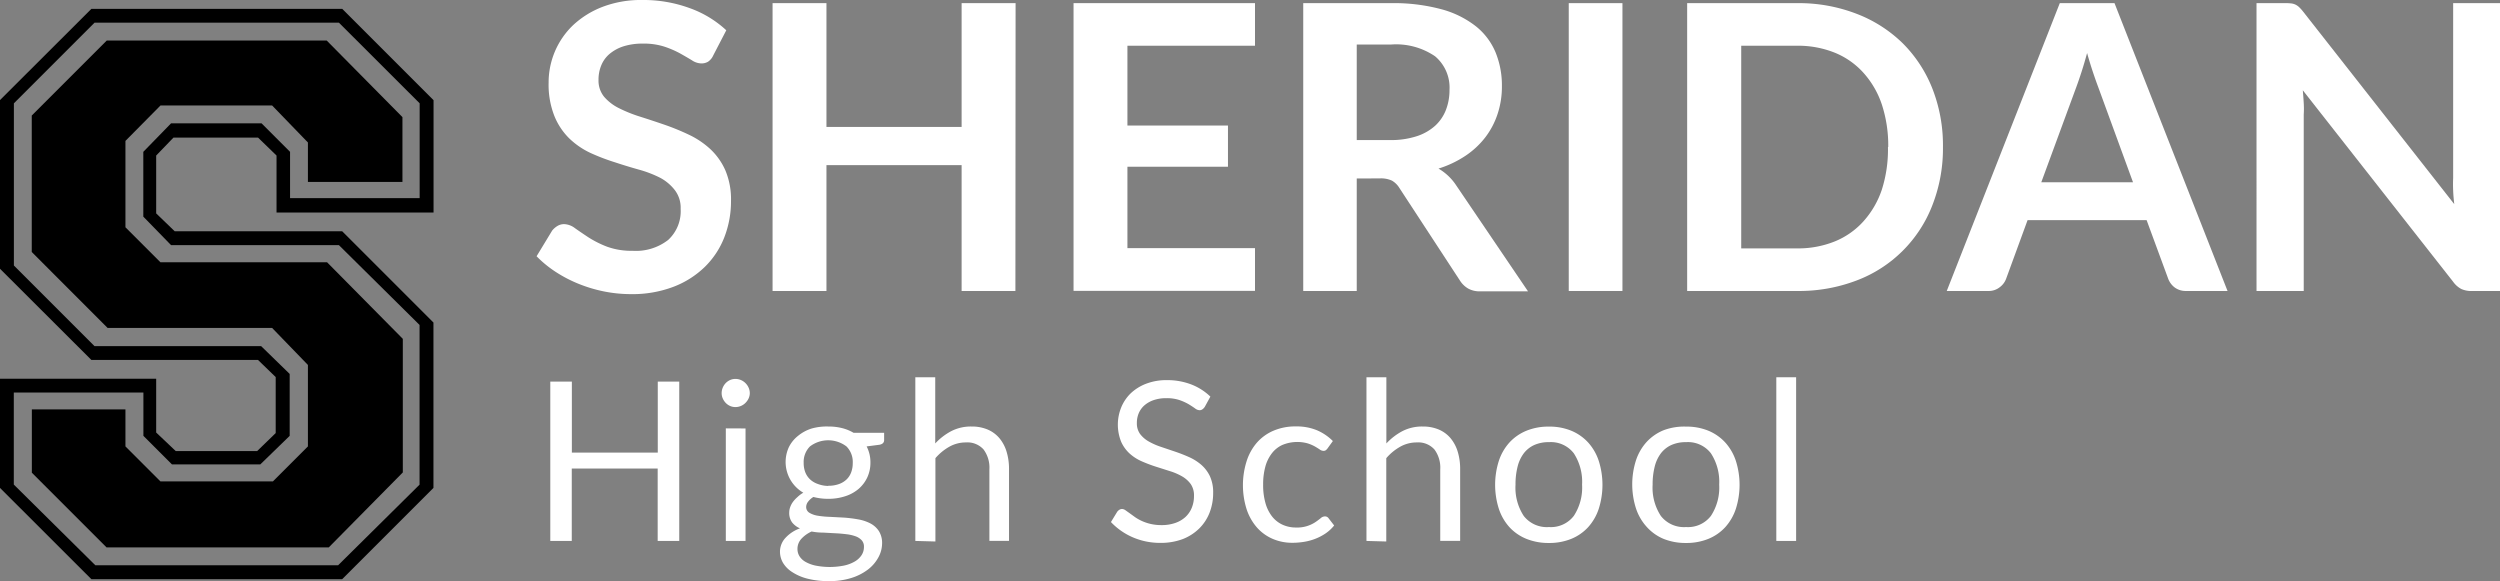 <svg id="Layer_1" data-name="Layer 1" xmlns="http://www.w3.org/2000/svg" viewBox="0 0 270.04 62.81"><rect x="0" y="0" width="270.04" height="62.81" fill="#808080" stroke="none"/><defs><style>.cls-1{fill:#fff;}</style></defs><title>logo_hs</title><path d="M4.13,55.48V43.69H21V49.5l2.11,2h8.8l2-1.94V43.51L32,41.66H14L4.13,31.81V13.59L14,3.74h27.1l9.86,9.86V25.74H34V19.58L32,17.64H22.87L21,19.58v6.25L23,27.76H41.09l9.86,9.86V55.48l-9.86,9.86H14Zm10.3,8.36H40.65l8.8-8.71V37.88l-8.71-8.62H22.61l-3-3.08v-7l3-3.08h9.77l3.08,3.08v5h14V13.94L40.74,5.23H14.34L5.63,13.94V31.46l8.71,8.71h18l3.08,3v6.69l-3.17,3.08H22.7l-3.08-3.08V45.18h-14v9.94Zm-6.86-10V47H17.68v4l3.78,3.78H33.61L37.39,51v-8.8l-3.87-4H15.75L7.56,30V15.26l8.1-8.1H39.42l8.18,8.27v7H37.39V18.17l-3.87-4H21.47L17.68,18v9.33l3.78,3.78h18l8.18,8.27V53.81l-8,8.1h-24Z" transform="translate(-4.13 -2.78)"/><path class="cls-1" d="M81.17,8.77a1.6,1.6,0,0,1-.55.67,1.38,1.38,0,0,1-.74.19,1.88,1.88,0,0,1-1-.33q-.54-.33-1.27-.74a10.4,10.4,0,0,0-1.71-.74,7.19,7.19,0,0,0-2.31-.33,6.78,6.78,0,0,0-2.1.29,4.43,4.43,0,0,0-1.5.81,3.21,3.21,0,0,0-.91,1.24,4,4,0,0,0-.3,1.58,2.75,2.75,0,0,0,.61,1.83A5.12,5.12,0,0,0,71,14.47a15.07,15.07,0,0,0,2.3.92q1.29.41,2.63.87a25.48,25.48,0,0,1,2.63,1.08,9.14,9.14,0,0,1,2.3,1.55,7,7,0,0,1,1.62,2.29,8,8,0,0,1,.61,3.29,10.72,10.72,0,0,1-.72,3.94,9.09,9.09,0,0,1-2.11,3.2,9.91,9.91,0,0,1-3.39,2.15,12.46,12.46,0,0,1-4.58.79,14.77,14.77,0,0,1-2.92-.29,15.37,15.37,0,0,1-2.76-.83,14.41,14.41,0,0,1-2.47-1.29,12.15,12.15,0,0,1-2.05-1.68l1.68-2.77a2.14,2.14,0,0,1,.57-.5,1.39,1.39,0,0,1,.74-.2,2.05,2.05,0,0,1,1.16.44q.62.44,1.47,1a11.26,11.26,0,0,0,2,1,7.73,7.73,0,0,0,2.76.44,5.67,5.67,0,0,0,3.83-1.17,4.21,4.21,0,0,0,1.35-3.36,3.12,3.12,0,0,0-.61-2A4.94,4.94,0,0,0,75.47,22a12.16,12.16,0,0,0-2.3-.89q-1.29-.36-2.62-.8a22.56,22.56,0,0,1-2.62-1,8.5,8.5,0,0,1-2.3-1.57A7.14,7.14,0,0,1,64,15.28a9.22,9.22,0,0,1-.61-3.58A8.56,8.56,0,0,1,66,5.53a9.77,9.77,0,0,1,3.19-2,11.62,11.62,0,0,1,4.32-.75,14.52,14.52,0,0,1,5.07.86,11.47,11.47,0,0,1,4,2.41Z" transform="translate(-4.13 -2.78)"/><path class="cls-1" d="M113.81,34.21H108V20.62H93.4V34.21H87.58V3.12H93.4V16.49H108V3.12h5.83Z" transform="translate(-4.13 -2.78)"/><path class="cls-1" d="M139.69,3.12v4.6H125.91v8.62h10.86v4.45H125.91v8.79h13.78v4.62H120.09V3.12Z" transform="translate(-4.13 -2.78)"/><path class="cls-1" d="M150.68,22.06V34.21H144.9V3.12h9.48a19.81,19.81,0,0,1,5.45.66,10.39,10.39,0,0,1,3.72,1.84,7.1,7.1,0,0,1,2.13,2.83,9.41,9.41,0,0,1,.68,3.62,9.37,9.37,0,0,1-.46,3,8.55,8.55,0,0,1-1.33,2.54,9,9,0,0,1-2.15,2,11.27,11.27,0,0,1-2.91,1.38,5.74,5.74,0,0,1,1.89,1.78l7.78,11.48H164a2.54,2.54,0,0,1-1.28-.3,2.61,2.61,0,0,1-.89-.86l-6.54-10a2.3,2.3,0,0,0-.81-.8,2.83,2.83,0,0,0-1.3-.24Zm0-4.15h3.61a9,9,0,0,0,2.85-.41,5.5,5.5,0,0,0,2-1.13,4.53,4.53,0,0,0,1.17-1.71,5.91,5.91,0,0,0,.39-2.17,4.42,4.42,0,0,0-1.56-3.63,7.46,7.46,0,0,0-4.76-1.27h-3.7Z" transform="translate(-4.13 -2.78)"/><path class="cls-1" d="M179.38,34.21h-5.8V3.12h5.8Z" transform="translate(-4.13 -2.78)"/><path class="cls-1" d="M214,18.66a16.81,16.81,0,0,1-1.14,6.28,14.09,14.09,0,0,1-8.17,8.13,17.44,17.44,0,0,1-6.43,1.14H186.37V3.12h11.87a17.31,17.31,0,0,1,6.43,1.15,14.54,14.54,0,0,1,5,3.2,14.31,14.31,0,0,1,3.2,4.91A16.81,16.81,0,0,1,214,18.66Zm-5.91,0a14.26,14.26,0,0,0-.69-4.59,9.73,9.73,0,0,0-2-3.44,8.44,8.44,0,0,0-3.09-2.16,10.62,10.62,0,0,0-4.1-.75h-6V29.61h6a10.61,10.61,0,0,0,4.1-.75,8.43,8.43,0,0,0,3.09-2.16,9.73,9.73,0,0,0,2-3.44A14.26,14.26,0,0,0,208.06,18.66Z" transform="translate(-4.13 -2.78)"/><path class="cls-1" d="M244.74,34.21h-4.47a2,2,0,0,1-1.24-.38,2.13,2.13,0,0,1-.7-.94L236,26.56H223.14l-2.32,6.34a2,2,0,0,1-.68.9,1.9,1.9,0,0,1-1.24.41h-4.49L226.62,3.12h5.91ZM224.62,22.47h9.91l-3.78-10.34q-.26-.69-.57-1.62t-.61-2q-.3,1.1-.59,2t-.57,1.66Z" transform="translate(-4.13 -2.78)"/><path class="cls-1" d="M251.62,3.15a1.51,1.51,0,0,1,.46.13,1.55,1.55,0,0,1,.4.28,4.58,4.58,0,0,1,.43.48l16.32,20.79q-.09-.75-.12-1.47t0-1.34V3.12h5.1V34.21h-3A2.65,2.65,0,0,1,270,34a2.54,2.54,0,0,1-.88-.77l-16.25-20.7q.06.69.1,1.37t0,1.24V34.21h-5.1V3.12h3A5.34,5.34,0,0,1,251.62,3.15Z" transform="translate(-4.13 -2.78)"/><path class="cls-1" d="M77.5,61.21H75.17V53.39H65.89v7.82H63.57V44h2.33v7.67h9.28V44H77.5Z" transform="translate(-4.13 -2.78)"/><path class="cls-1" d="M85.12,45.24a1.36,1.36,0,0,1-.13.58,1.67,1.67,0,0,1-.34.48,1.52,1.52,0,0,1-.49.33,1.5,1.5,0,0,1-.59.12,1.42,1.42,0,0,1-.58-.12,1.49,1.49,0,0,1-.47-.33,1.63,1.63,0,0,1-.32-.48,1.41,1.41,0,0,1-.12-.58,1.5,1.5,0,0,1,.12-.59,1.58,1.58,0,0,1,.32-.49,1.52,1.52,0,0,1,.47-.33,1.42,1.42,0,0,1,.58-.12,1.5,1.5,0,0,1,.59.12,1.56,1.56,0,0,1,.49.33,1.62,1.62,0,0,1,.34.49A1.44,1.44,0,0,1,85.12,45.24Zm-.46,3.82V61.21H82.53V49.05Z" transform="translate(-4.13 -2.78)"/><path class="cls-1" d="M93.6,48.85a6,6,0,0,1,1.48.17,4.69,4.69,0,0,1,1.25.51h3.3v.79q0,.4-.5.5L97.74,51a3.69,3.69,0,0,1,.41,1.74,3.74,3.74,0,0,1-.34,1.61,3.69,3.69,0,0,1-.94,1.24,4.18,4.18,0,0,1-1.44.79,5.79,5.79,0,0,1-1.82.28,6.21,6.21,0,0,1-1.62-.2,2,2,0,0,0-.58.52.93.93,0,0,0-.2.54.72.72,0,0,0,.35.65,2.54,2.54,0,0,0,.93.32,9.9,9.9,0,0,0,1.31.12l1.51.08a14.25,14.25,0,0,1,1.51.19,4.56,4.56,0,0,1,1.31.43,2.48,2.48,0,0,1,.93.83,2.41,2.41,0,0,1,.35,1.37A3.18,3.18,0,0,1,99,63a4.09,4.09,0,0,1-1.12,1.3,5.76,5.76,0,0,1-1.79.91,7.78,7.78,0,0,1-2.39.34,9.15,9.15,0,0,1-2.33-.26,5.46,5.46,0,0,1-1.66-.71,3.08,3.08,0,0,1-1-1,2.43,2.43,0,0,1-.33-1.22A2.19,2.19,0,0,1,89,60.85a3.91,3.91,0,0,1,1.54-1,2.16,2.16,0,0,1-.85-.64,1.72,1.72,0,0,1-.31-1.09,1.69,1.69,0,0,1,.1-.55,2.15,2.15,0,0,1,.29-.56,3.11,3.11,0,0,1,.49-.53A3.18,3.18,0,0,1,90.9,56a3.84,3.84,0,0,1-1.57-4.9,3.56,3.56,0,0,1,1-1.24,4.37,4.37,0,0,1,1.46-.79A6,6,0,0,1,93.6,48.85Zm3.85,13a1,1,0,0,0-.25-.72,1.68,1.68,0,0,0-.68-.43,4.39,4.39,0,0,0-1-.22q-.56-.07-1.19-.1l-1.28-.07q-.65,0-1.25-.12a3.38,3.38,0,0,0-1.1.78,1.6,1.6,0,0,0-.43,1.12,1.47,1.47,0,0,0,.21.76,1.8,1.8,0,0,0,.64.61,3.75,3.75,0,0,0,1.09.41,7.86,7.86,0,0,0,3.09,0,3.89,3.89,0,0,0,1.16-.44,2.18,2.18,0,0,0,.73-.68A1.6,1.6,0,0,0,97.45,61.87Zm-3.85-6.6a3.31,3.31,0,0,0,1.14-.18,2.33,2.33,0,0,0,.83-.5,2.06,2.06,0,0,0,.5-.77,2.82,2.82,0,0,0,.17-1A2.37,2.37,0,0,0,95.56,51a3.26,3.26,0,0,0-3.94,0,2.37,2.37,0,0,0-.68,1.78,2.72,2.72,0,0,0,.17,1,2.12,2.12,0,0,0,.51.77,2.33,2.33,0,0,0,.83.5A3.31,3.31,0,0,0,93.6,55.27Z" transform="translate(-4.13 -2.78)"/><path class="cls-1" d="M103,61.21V43.53h2.15v7.15a6.55,6.55,0,0,1,1.73-1.33,4.63,4.63,0,0,1,2.18-.5,4.39,4.39,0,0,1,1.76.33,3.41,3.41,0,0,1,1.27.94,4.15,4.15,0,0,1,.77,1.46,6.35,6.35,0,0,1,.26,1.88v7.74H111V53.47a3.27,3.27,0,0,0-.63-2.14,2.34,2.34,0,0,0-1.91-.76,3.61,3.61,0,0,0-1.78.46,5.65,5.65,0,0,0-1.51,1.24v9Z" transform="translate(-4.13 -2.78)"/><path class="cls-1" d="M134.28,46.7A.9.9,0,0,1,134,47a.52.52,0,0,1-.31.09.86.86,0,0,1-.48-.2q-.28-.2-.69-.45a5.62,5.62,0,0,0-1-.45,4.29,4.29,0,0,0-1.41-.2,4.12,4.12,0,0,0-1.37.21,3,3,0,0,0-1,.57,2.35,2.35,0,0,0-.61.85,2.69,2.69,0,0,0-.2,1.05,1.94,1.94,0,0,0,.35,1.19,3.05,3.05,0,0,0,.94.81,7.2,7.2,0,0,0,1.32.58l1.51.51q.77.26,1.51.59a5.32,5.32,0,0,1,1.32.83,3.8,3.8,0,0,1,.94,1.24,4.12,4.12,0,0,1,.35,1.8,5.81,5.81,0,0,1-.38,2.12,4.88,4.88,0,0,1-1.12,1.72A5.25,5.25,0,0,1,131.91,61a6.68,6.68,0,0,1-2.44.42,7.44,7.44,0,0,1-3-.61,7.14,7.14,0,0,1-2.34-1.64l.67-1.1a.88.88,0,0,1,.23-.22.55.55,0,0,1,.31-.09.68.68,0,0,1,.35.13l.45.32.58.42a4.83,4.83,0,0,0,.74.42,5,5,0,0,0,.94.32,5.13,5.13,0,0,0,1.19.13,4.42,4.42,0,0,0,1.48-.23,3.15,3.15,0,0,0,1.1-.64,2.79,2.79,0,0,0,.69-1,3.32,3.32,0,0,0,.24-1.28,2.16,2.16,0,0,0-.35-1.28,3,3,0,0,0-.93-.83,6.45,6.45,0,0,0-1.32-.57l-1.51-.48a15.83,15.83,0,0,1-1.51-.57,4.86,4.86,0,0,1-1.32-.84,3.85,3.85,0,0,1-.93-1.29,4.95,4.95,0,0,1,0-3.68,4.5,4.5,0,0,1,1-1.51,5,5,0,0,1,1.67-1.06,6.09,6.09,0,0,1,2.27-.4,7.24,7.24,0,0,1,2.62.46,6.19,6.19,0,0,1,2.08,1.32Z" transform="translate(-4.13 -2.78)"/><path class="cls-1" d="M147.53,51.21a.93.93,0,0,1-.19.2.43.43,0,0,1-.26.07.71.71,0,0,1-.4-.15q-.22-.15-.53-.33a4.29,4.29,0,0,0-.78-.33,4.2,4.2,0,0,0-2.72.17,3,3,0,0,0-1.15.92,4.14,4.14,0,0,0-.7,1.45,7.2,7.2,0,0,0-.23,1.91,7,7,0,0,0,.25,2,4.17,4.17,0,0,0,.71,1.44,3.07,3.07,0,0,0,1.12.89,3.43,3.43,0,0,0,1.47.31,3.54,3.54,0,0,0,2.12-.6c.22-.15.4-.29.55-.41a.69.69,0,0,1,.44-.19.47.47,0,0,1,.41.2l.6.78a4.26,4.26,0,0,1-.9.84,5.54,5.54,0,0,1-1.09.58,5.91,5.91,0,0,1-1.22.34,7.8,7.8,0,0,1-1.3.11,5.3,5.3,0,0,1-2.12-.42,4.82,4.82,0,0,1-1.7-1.22,5.7,5.7,0,0,1-1.13-2,8.66,8.66,0,0,1,0-5.16,5.69,5.69,0,0,1,1.1-2,5,5,0,0,1,1.79-1.3,6,6,0,0,1,2.44-.47,5.75,5.75,0,0,1,2.26.41,5.41,5.41,0,0,1,1.73,1.17Z" transform="translate(-4.13 -2.78)"/><path class="cls-1" d="M151.73,61.21V43.53h2.15v7.15a6.56,6.56,0,0,1,1.73-1.33,4.62,4.62,0,0,1,2.18-.5,4.39,4.39,0,0,1,1.76.33,3.4,3.4,0,0,1,1.27.94,4.16,4.16,0,0,1,.77,1.46,6.35,6.35,0,0,1,.26,1.88v7.74h-2.15V53.47a3.27,3.27,0,0,0-.63-2.14,2.34,2.34,0,0,0-1.91-.76,3.61,3.61,0,0,0-1.78.46,5.65,5.65,0,0,0-1.51,1.24v9Z" transform="translate(-4.13 -2.78)"/><path class="cls-1" d="M171.44,48.86a6.2,6.2,0,0,1,2.4.44,5.14,5.14,0,0,1,1.82,1.26,5.54,5.54,0,0,1,1.16,2,8.55,8.55,0,0,1,0,5.18,5.55,5.55,0,0,1-1.16,2,5.08,5.08,0,0,1-1.82,1.25,6.27,6.27,0,0,1-2.4.44,6.35,6.35,0,0,1-2.42-.44,5.07,5.07,0,0,1-1.83-1.25,5.53,5.53,0,0,1-1.16-2,8.53,8.53,0,0,1,0-5.18,5.53,5.53,0,0,1,1.16-2A5.13,5.13,0,0,1,169,49.31,6.28,6.28,0,0,1,171.44,48.86Zm0,10.85a3.12,3.12,0,0,0,2.69-1.21,5.58,5.58,0,0,0,.89-3.37,5.64,5.64,0,0,0-.89-3.38,3.12,3.12,0,0,0-2.69-1.21,3.77,3.77,0,0,0-1.59.31,3,3,0,0,0-1.13.9,4,4,0,0,0-.67,1.45,7.73,7.73,0,0,0-.22,1.94,5.56,5.56,0,0,0,.89,3.37A3.16,3.16,0,0,0,171.44,59.71Z" transform="translate(-4.13 -2.78)"/><path class="cls-1" d="M186.25,48.86a6.2,6.2,0,0,1,2.4.44,5.14,5.14,0,0,1,1.82,1.26,5.54,5.54,0,0,1,1.16,2,8.55,8.55,0,0,1,0,5.18,5.55,5.55,0,0,1-1.16,2,5.08,5.08,0,0,1-1.82,1.25,6.27,6.27,0,0,1-2.4.44,6.35,6.35,0,0,1-2.42-.44A5.07,5.07,0,0,1,182,59.69a5.53,5.53,0,0,1-1.16-2,8.53,8.53,0,0,1,0-5.18,5.53,5.53,0,0,1,1.16-2,5.13,5.13,0,0,1,1.83-1.26A6.28,6.28,0,0,1,186.25,48.86Zm0,10.85a3.12,3.12,0,0,0,2.69-1.21,5.58,5.58,0,0,0,.89-3.37,5.64,5.64,0,0,0-.89-3.38,3.12,3.12,0,0,0-2.69-1.21,3.77,3.77,0,0,0-1.59.31,3,3,0,0,0-1.13.9,4,4,0,0,0-.67,1.45,7.73,7.73,0,0,0-.22,1.94,5.56,5.56,0,0,0,.89,3.37A3.16,3.16,0,0,0,186.25,59.71Z" transform="translate(-4.13 -2.78)"/><path class="cls-1" d="M198.14,43.53V61.21H196V43.53Z" transform="translate(-4.13 -2.78)"/></svg>